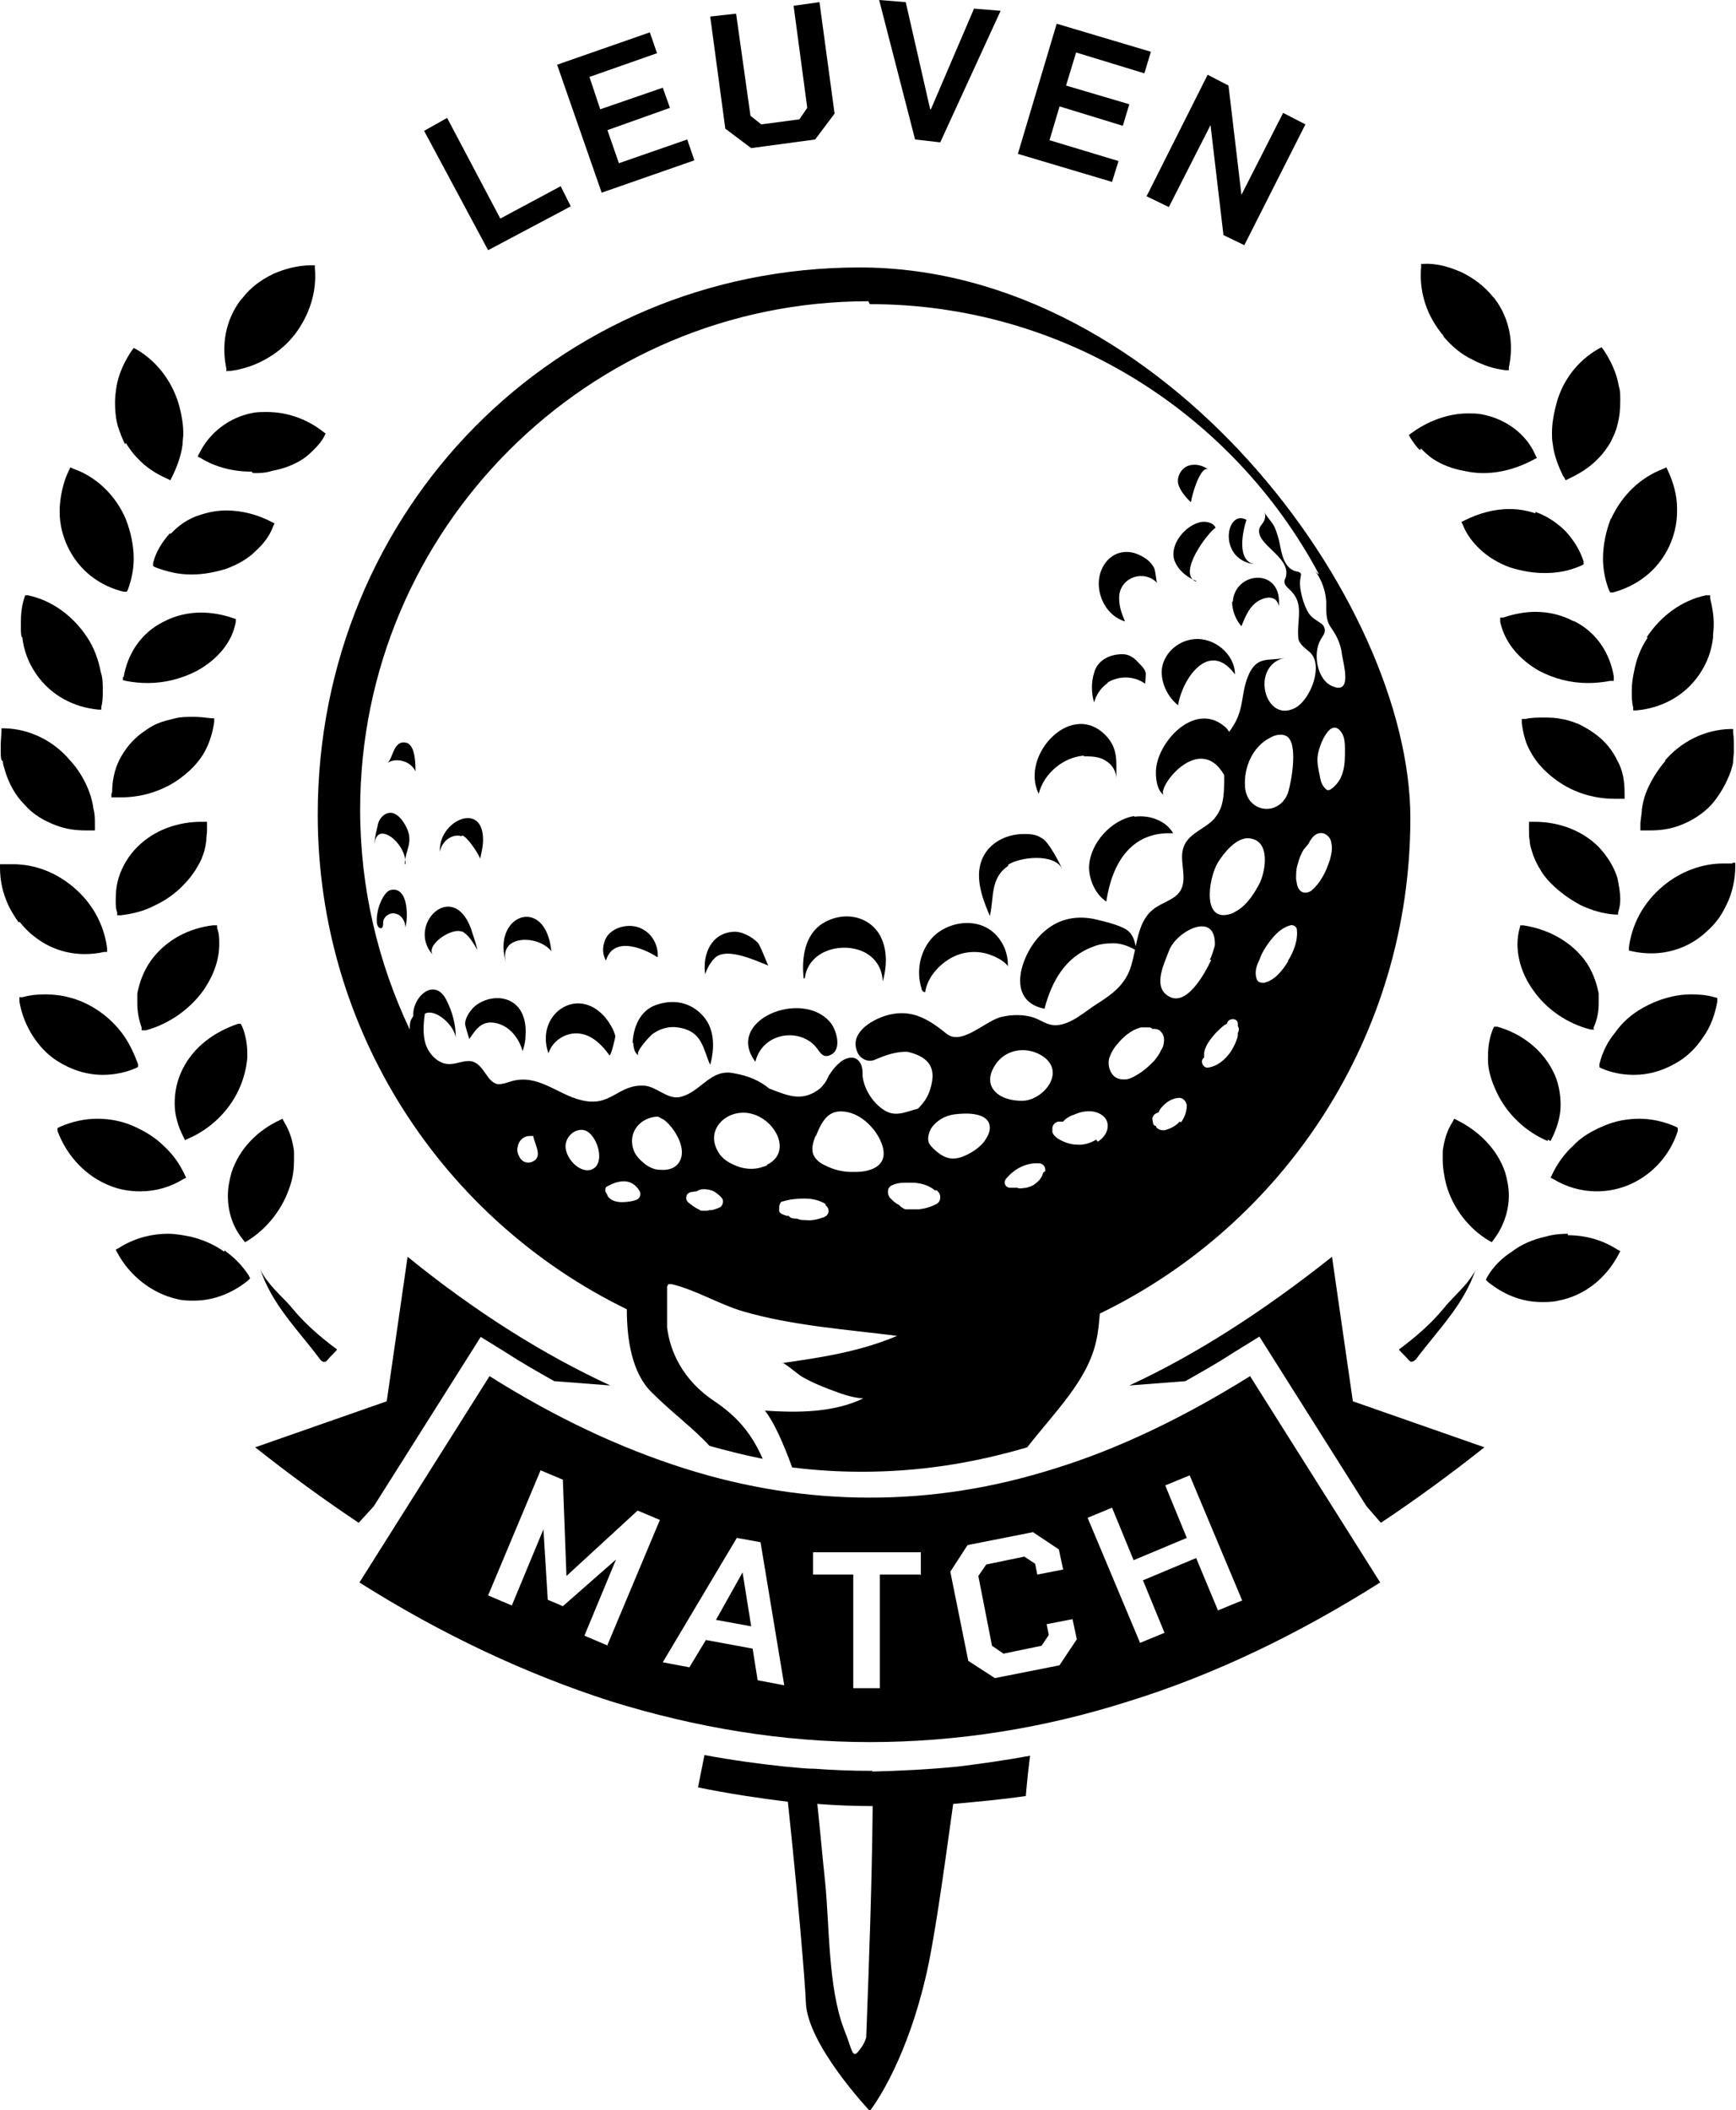 <svg xmlns="http://www.w3.org/2000/svg" id="TEXTS" viewBox="0 0 241.5 293.5"><path d="M157.8,113.5c-3.2.5-6.2,3.8-6.3,7.1,0,1.8.9,3.8,2.4,4.8.8-5.4,3.5-9.8,9.3-9.5-1-1.8-3.4-2.6-5.4-2.3Z"></path><path d="M128.7,138c.3-2,1.8-3.7,3.5-4.7,1.7-1,3.9-1.2,5.8-.4.6.2,1.9.9,2.2,1.5.1-2.2-1.1-4.4-3-5.4-2.3-1.2-5.4-.6-7.3,1.2-1.9,1.9-2.5,4.8-1.7,7.3,0,.2.2.5.5.5Z"></path><path d="M105.1,147.6c1-3.9,5.9-4.7,8.3-2.1.7.8,1,1.8,2.2,1.2,1.6-.8.7-3.6-.1-4.5-3.9-4.7-14.8-.3-10.4,5.5Z"></path><path d="M140.2,120.3c1.6-1.1,6.5-1.7,7.6.6-.5-1-1-2-1.6-2.9-.4-.6-.8-1.2-1.4-1.5-.6-.4-1.4-.5-2.1-.5-3.2-.1-6.3,1.8-6.5,5.4-.1,2.1.7,4.1,1.5,6,.6-2.5,0-5.3,2.6-7Z"></path><path d="M88.1,145c0,.7.2,1.6.8,1.8-.8-.3,1.7-2.9,1.9-3,1-.7,2.2-1.1,3.5-.9,3.5.5,3.5,3.1,4.5,5.2.6-2.2.7-4.9-1-6.8-1.7-1.9-4.1-2.4-6.6-1.5-2.2.8-3.1,3.1-3.2,5.3Z"></path><path d="M76.3,146.5c.6-1.9,2.7-3.1,4.6-2.7,1.6.3,2.9,1.6,3.9,3,0,0,0,0,0,0,.2,0,.8-2.4.8-2.7-.2-.9-.9-2-1.5-2.7-3.9-4.4-9.7-.2-7.8,5.1Z"></path><path d="M112,135.8c.6-3.4,4.5-4.6,7.4-3.7,1.9.6,3.3,2.1,3.4,4.4.6-2.1.7-4.6-.5-6.6-1.7-2.7-5.2-3.1-7.8-1.5-2.6,1.6-3,4.9-2.7,7.7.2,0,.2-.2.2-.4Z"></path><path d="M76.7,132.3c-.8-8-8.6-5-6.2,1.9-1.5-4.2,4.3-4.3,6.2-1.9Z"></path><path d="M64.7,142.4c0,.3.6,2.2.6,2.1,1-1.5,1.8-2.6,3.7-2.2,1.9.4,3.2,2.1,3.7,3.9.2-.6.4-1.3.4-2.1.2-2.3-.6-4.7-3.1-5.2-1.5-.3-3.3.3-4.3,1.4-.5.6-.9,1.2-1,2Z"></path><path d="M64.2,129.5c1,.5,1.6,1.6,2.2,2.6-.2-1-.6-2-.9-3-2.6-6.9-9.1-.3-5.2,3.8-1.3-1.3,2.5-4,4-3.3Z"></path><path d="M150.8,105.2c1,0,2.1,0,3,.6.9.5,1.5,1.5,1.5,2.5,0-.6,0-1.3,0-1.9,0-1.4-.2-2.6-1.2-3.8-4.8-5.6-12.3,2.4-9.6,7.8.7-2.8,3.4-5.1,6.3-5.3Z"></path><path d="M154,95c.3-.2.6-.4,1-.5,1.4-.5,3.1-.3,4.3.6,0,0,.1-1.2.1-1.4-.1-.6-.5-1-.9-1.4-.8-.9-1.5-1.4-2.7-1.3-1.7.1-3.2,1-3.6,2.6-.4,1.3-.4,2.7,0,4.1.3-1.1,1-2.1,1.9-2.7Z"></path><path d="M156.5,86.4c-.5-1.1-.9-2.3-.8-3.6.3-2.6,3.5-3.6,5.3-1.7-.2-.2-.2-1.7-.5-2.2-.5-.9-1.3-1.4-2.2-1.8-1.4-.6-3-.4-4.1.7-2.6,2.6-1.2,7.5,2.2,8.6Z"></path><path d="M64.3,116.2c.8.2,2.7,3.2,2.5,3.4,0,0,0-.1,0-.2.2-.9.4-1.7.4-2.6,0-5.5-6.3-2.6-6,1.7.2-1.4,1.6-2.6,3-2.2Z"></path><path d="M56.3,120.2c.1-2,1.2-3,.3-5-.5-1.1-1.7-2.8-3.1-1.9-.6.4-.9,1-1,1.7-.2.8-.4,1.7-.4,2.5.2-3.6,4.5-.2,4.3,2.7Z"></path><path d="M54.3,123.8c-.7.2-1.4,1.5-1.7,2.7-.3,1.3-.3,2.6.4,2.6.3,0,.3-.5.3-.8,0-.8,1-1.5,1.8-1.2.8.2,1.3,1.1,1.3,1.9.4-1.5.4-5.8-2.1-5.2Z"></path><path d="M91.5,133.1c.1-1.5-.7-3.1-2-3.8-1.6-1-4.1-.5-5.1,1-.6,1-.7,2.3-.1,3.3,1-3.4,5.1-1.8,7.1-.5Z"></path><path d="M99.6,133.1c1.7-1.3,5.5.5,7.3,1.2-.1,0-1.1-2.8-1.5-3.2-.8-.8-2.2-1.6-3.4-1.5-3.1.2-4.3,3.2-3.9,5.9.3-.9.8-1.8,1.5-2.4Z"></path><path d="M163.9,98c.6-3.6,4.3-9.1,7.9-4.2,0-2.8-2.9-5.2-5.7-4.9-2.3.2-4.4,2.1-4.5,4.5,0,1.8.9,3.6,2.3,4.7Z"></path><path d="M174.7,78.5c-2.8-.3-1.8-4.7-1.3-6.2-2.9-1.6-4.1,5.7,1.3,6.2Z"></path><path d="M171.4,83.7c0,1.2.5,2.5,1.3,3.4.6-1.5,1.2-3,2.7-3.7.5-.2,1.1-.4,1.6-.2.5.1.8.6.9,1.1.1-1.2-.1-2.1-.6-2.8-1.6-2.2-5.6-1.1-5.8,2.2Z"></path><path d="M166.4,80.9c-2.7-1.1,1.6-6.8,2.7-7.5-.3-.7-1.2-.9-2-.8-2.2.4-4.5,3.2-3.7,5.4.5,1.3,1.7,2.3,3,2.8Z"></path><path d="M165.7,69.8c0-.6,1.3-5.2,2.4-4.5-.7-.5-1.6-.8-2.5-.6-1.2.2-2.1,1.7-1.6,2.9.3.8,1,1.6,1.6,2.2Z"></path><path d="M57.8,107.3c0-1,0-3.7-1.3-4-1.8-.4-1.8,2.2-2.6,2.8,1.3-.8,3.3-.2,3.9,1.2Z"></path><path d="M44.2,113.3c0,30.2,17.5,56.4,43,68.8,0,4.2.7,8.9,3.5,11.6,2.8,2.8,5.6,4.8,8,7.4,2.5.7,4.9,1.3,7.4,1.8-1.7-3.9-3.9-6.1-6.7-8-4.5-3-6.2-7-6.6-10.3h0c0-.2,0-.5,0-.7,0,0,0-.1,0-.2,0-.2,0-.3,0-.5,0,0,0-.2,0-.2,0-.1,0-.3,0-.4,0,0,0-.2,0-.2,0-.1,0-.2,0-.4,0,0,0-.2,0-.2,0-.1,0-.2,0-.3,0,0,0-.2,0-.2,0-.1,0-.2,0-.3,0,0,0-.2,0-.2,0,0,0-.2,0-.3,0,0,0-.1,0-.2,0,0,0-.2,0-.2,0,0,0-.1,0-.2,0,0,0-.2,0-.2,0,0,0-.1,0-.2,0,0,0-.1,0-.2,0,0,0-.1,0-.1,0,0,0-.1,0-.2,0,0,0,0,0-.1,0,0,0,0,.1-.1,0,0,0,0,0-.1,0,0,0,0,.1-.1,0,0,0,0,0,0,0,0,0,0,.1,0,0,0,0,0,0,0,0,0,0,0,.1,0,0,0,0,0,0,0,0,0,.1,0,.2,0,3.4.8,6.6,2.8,10,3.8,6.9,2,14.3,2.5,21.4,3.4-5.2,2.2-10.5,3-16.1,3.8,0,0,.1,0,.2,0,0,0,0,0,.1,0h0c.7.4,2.2,1.7,2.6,1.9,1.2.7,2.4,1.2,3.7,1.7,1.6.6,3.1,1.2,4.8,1.3-4.2,2-9.1,2-13.7,1.7,1.1,1.3,2.5,4.3,3.8,7.9,3.2.4,6.4.6,9.7.6,7.7,0,15.2-1.1,23-3.4,3.9-5,8.4-9.3,9.6-14.8.3-1.3.4-2.6.5-3.8,25.6-12.4,43.2-38.6,43.2-68.9s-34.3-76.6-76.6-76.6S44.2,71,44.2,113.3ZM74,161.6c-.8.3-1.5-.1-1.8-.8-.2-.4-.3-.8-.2-1.2.1-.9.8-1.6,1.7-1.6s.4,0,.5.1c.2,1.1,1.4,2.9-.2,3.5ZM82.2,162.7c-1.8.5-3.8-2-3.5-3.6.2-1.2,1.4-2.2,2.6-1.9,1.8.5,3.1,4.8.9,5.5ZM84.5,166.2c-.1-.2-.2-.3-.3-.5,0-.3,0-.6.3-.7.7-.4,1.5-.7,2.3-.7.9,0,1.7.5,2.2,1.4.2.5,0,1-.5,1.2-.6.2-1.3.3-2,.3-.7,0-1.6-.2-2-.9ZM114.8,167.6c.7.5.6,1.4-.2,1.7-.8.3-1.7.5-2.5.4-.4,0-.8,0-1.2-.2-.3,0-.7,0-1-.2,0,0-.1-.1-.2-.2,0,0-.2,0-.3,0-.3-.1-.9-.3-1-.6,0-.2,0-.4,0-.6,0-.1,0-.3.1-.4,0-.2.2-.4.4-.4,1-.3,2-.4,3-.4,1,0,2.1.2,3,.8ZM113.5,158c.9-2.2,1.8-3.9,4.5-3.3,2.2.5,4.2,2.7,4.8,4.8.5,1.9-.5,2.9-2.1,3.3-.7.2-1.4.2-2.2.2-1.3,0-2.5-.3-3.7-.9-.7-.3-1.3-.8-1.6-1.4-.4-.8-.1-1.8.2-2.6ZM106.7,162.1c-.3.1-.6.2-.9.3-1.1.3-2.4.2-3.5-.3-1-.4-1.9-1-2.4-1.9-1.8-3,1-5.8,4.1-5.4,3.7.5,6.4,5.4,2.7,7.2ZM100.5,166.8c.2.3,0,.9-.3,1.1-.4.2-.8.3-1.1.4-.2,0-.5,0-.7.1-.3,0-.5,0-.7,0-.2,0-.4-.1-.5-.2-.5-.2-1-.6-1.5-1-.2-.2-.3-.5-.2-.8,0-.3.3-.5.6-.6.3,0,.5-.1.8-.1.3-.2.6-.3,1-.3.5,0,1,.1,1.4.3.5.3,1,.7,1.3,1.2ZM130.2,165.5c.3.2.6.5.6,1s-.2.8-.6,1c-.8.4-1.5.6-2.4.7-.4,0-.7,0-1.1,0-.2,0-.5,0-.7,0-.2,0-.4-.2-.6-.3-.1,0-.2-.2-.3-.3-.5-.2-.9-.6-1.3-1-.4-.5-.4-1.4.2-1.7.6-.3,1.2-.4,1.8-.4.5,0,.9,0,1.4,0,1.1.1,2.1.4,2.9,1.1ZM129.5,157c.7-1.1,1.9-1.8,3.2-2,1.5-.2,4.9-.4,5,1.8,0,.8-.4,1.4-.8,2-.5.6-1.1,1.1-1.8,1.5-2.1,1.2-3.5,1.2-5.3-.6-.2-.2-.5-.5-.6-.8-.2-.6,0-1.3.3-1.9ZM152.5,158.5c-.8.5-1.8.8-2.7.7-.8,0-1.7-.3-2.4-.7-.4-.2-.7-.5-.9-.8,0,0,0-.1-.1-.2,0,0,0,0,0-.2,0,0,0-.1,0-.2,0,0,0,0,0,0,0,0,0,0,0,0,0,0,0,0,0,0s0,0,0,0c0,0,0,0,0,0,0,0,0,0,0,0,0-.1,0-.2,0-.3.1-.4.4-.7.8-.8,0,0,.2,0,.3,0,0,0,.1,0,.1,0,0,0,.2,0,.3,0,.4-.5,1-.8,1.6-1,.9-.4,2-.6,3-.3.9.3,1.6.9,1.6,1.9,0,.9-.6,1.7-1.4,2.2ZM142.4,153.1s0,0-.1,0c-3.3.1-6-2-3.7-5.2,1.5-2.1,4.5-2.4,6.6-.9,3,2.2,0,5.9-2.8,6.1ZM145.1,163.1c-.1.7-.7,1.3-1.3,1.7-.3.2-.7.3-1,.4-.4,0-.9.2-1.3,0,0,0-.1,0-.2,0-.1,0-.2,0-.3,0,0,0,0,0,0,0,0,0,0,0-.1,0-.1,0-.3,0-.4,0-.3,0-.6-.2-.7-.5-.1-.3,0-.6.2-.8,1.1-1.3,2.7-2.2,4.5-2.1.6,0,1,.5.9,1.1ZM94.7,161.2c-.5,1.3-1.7,1.6-2.9,1.5-.8,0-1.6-.4-2.2-.9-.6-.5-1.1-1-1.4-1.7-1-2.5.8-4.7,3.3-4.8.3.1.5.3.8.4,1.4,1,3.1,3.7,2.4,5.5ZM158.5,149.3c-.5.3-1.1.7-1.7.8-.7.1-1.5,0-2-.6-.5-.6-.7-1.5-.5-2.3.2-.6.5-1.2.9-1.7.5-.6,1-1.2,1.7-1.7.5-.4,1.1-.7,1.8-.9.4,0,.8,0,1.2,0,.2,0,.3.1.4.2.4,0,.9,0,1.2.4.4.4.5,1,.4,1.5,0,.4-.2.8-.4,1.1-.2.5-.6,1-.9,1.4,0,0-.1.1-.2.2,0,0-.2.2-.3.3-.5.5-1,.9-1.6,1.3ZM164.1,156c-.5.6-1.3,1-2.1,1.2-.4,0-.6,0-.9-.2-.2-.1-.3-.3-.3-.4-.2,0-.4-.2-.4-.4,0-.2-.1-.4-.1-.6,0-.2.1-.3.2-.5.2-.2.4-.3.7-.4.1-.4.4-.7.7-1,.6-.6,1.4-1,2.2-1,.5,0,.9.5,1,1,0,.9-.3,1.7-.8,2.4ZM162.2,138.3c-1.7-1.4-.2-4.4.4-6,.9-2.7,6.6-5.8,6.4-.8-.2.7-.4,1.4-.7,2h.2c-.8,1.7-3.6,7.1-6.3,4.8ZM172.3,143.4c0,0,0,.2-.1.2,0,.4,0,.7-.2,1.1-.2.6-.5,1.1-.8,1.6-.8,1.1-1.8,2-3.2,2.2-.7,0-1.1-1-.5-1.4,0-.1,0-.3,0-.4,0-1.1.9-2.2,1.6-3,.4-.4.8-.8,1.2-1.1.1,0,.2-.2.4-.2,0,0,0-.2.1-.3.3-.5,1.3-.5,1.4.2,0,.1,0,.3,0,.4.1.2.2.4.1.7ZM172.2,126.6c-.2.1-.5.3-.7.4-4.4,1.7-3.4-4.8-2.1-7,.8-1.3,2.6-3.6,4.4-3.4,2.9.3,2.3,4.3,1.5,6.1-.7,1.4-1.7,3-3.1,3.9ZM173.2,109.4c-.2-2.7,1.1-5.6,3.5-6.8.7-.4,1.6-.6,2.3-.2,1.6,1,.7,6.1.2,7.8-.9,2.6-3.7,2.9-5.1,1.4-.5-.5-.8-1.2-.9-2.1ZM179.2,133.7c-.8,1.3-1.9,2.7-3.4,3-.4,0-.9-.1-1-.6-.3-.9,0-1.8.4-2.6.2-.6.5-1.2.9-1.8.8-1.2,1.9-2.6,3.4-3,.3-.1.8.1.9.5.2,1.5-.4,3.1-1.2,4.4ZM185,119.6c-.3.9-.6,1.7-1.1,2.5-.4.7-.9,1.3-1.5,1.8-.6.4-1.4.4-1.8-.4-.2-.4-.2-.8-.3-1.2,0-.7,0-1.4.2-2,.2-.8.5-1.6.9-2.2.2-.2.4-.5.6-.7.3-.6.8-1.4,1.5-1.5.8-.2,1.6.5,1.7,1.3.2.8,0,1.7-.2,2.4ZM186.8,107.3c0,.3-.2.6-.3.9-.3.6-.8,1.2-1.4,1.6,0,0-.2.1-.3.1-.1,0-.2,0-.3-.1-.6-.5-.8-1.2-.9-1.9-.2-.9-.4-1.8-.3-2.7.1-1.3,1.8-5.8,3.4-3.2.4.7.4,1.6.4,2.4,0,1,0,2-.3,3ZM121,42.3c27.1,0,50.6,15.3,62.5,37.6-.2-.1-.3-.2-.5-.4.9,1.2,1.4,2.7,1.5,4.2,0,1.2-.1,2.5.6,3.5.9,1.3,1.4,2.3,1.6,3.9.2,1.3,1.4,5.4-1.2,4.4-2.3-.8-2.9-4.6-1.8-6.5.2-.4.6-.8.6-1.3,0-.5-.3-.9-.7-1.1-.4-.3-.8-.5-1.1-.8-1-.8-1.9-4.1-1.6-5.3,0-.3.2-.6,0-.8-.1-.1-.3-.2-.5-.2-1.8-.4-2.1-2.5-2.4-4-.2-.9-.4-1.5-.7-2.2-.3-.7-1.2-1.5-1.4-2.1.2.5.1,1.1-.2,1.5-.2.3-.4.5-.5.8-.6,2.2,4.3,3.9,3.7,6.6,0,.3-.3.6-.2.9,0,.4.4.7.7,1,2.1,1.9,1,4.1,1.2,6.6,0,.9.9,1.5,1.6,2.1,2,1.8.1,6.7-2.1,7.8-4.2,2.1-6.2-5.9-1.4-7-2.2.5-3.9-.4-5.1,2.6-1,2.5-.5,4.6-2.2,7.1-.1.2-.3.4-.4.6-.2-.3-.4-.6-.7-.8-4.2-3.5-9.5,2.4-9.5,6.4,0,1.2.2,2.5,1.1,3.2-1.1-.9,4.9-8.9,8.4-2.8,0,0,0,0,0,.1,0,1.4,0,2.7-.3,3.9-.2.8-.6,1.5-1.1,2.1-1.3,1.4-3.5,2-4.2,3.8-.8,1.9.6,4.4-.5,6.2-.8,1.3-2.6,1.6-3.8,2.6-1.5,1.2-2,3.1-2.4,5.1-.2-.8-.4-1.7-1.3-2.3-1.1-.7-3.3-1.2-4.6-1.5-2.7-.5-5.1.1-7.1,2-2.9,2.7-5.3,9.4.3,10.5,1-3.8,2.9-7.2,6.7-8.6.9-.4,1.9-.5,2.9-.5,1.1,0,2.1.4,3,.9-.2.9-.4,1.9-.7,2.7-.8,2.2-2.5,3.5-4.4,4.7-1.8,1.1-3.7,3-5.9,3.1-1.3,0-2-.7-3.2-1.1-1.2-.4-2.9-.4-4.2-.1-2.3.4-5.6,4.1-7.8,2.4-2.7-2.2-5.1-3.6-8.6-2.5-2.1.7-5,2.5-3.8,5.1.4.9,1.5,1.4,2.4,1,1.4-.6,3-1.2,4.6-1.1,2.4.6,4.2,1.8,3.1,5.2-.3,1.1-1,2-1.7,2.7-1.9.5-3.3,1.3-5,0-1.4-1-2.5-2.8-2.7-4.5,0-.8,0-1.7-.7-2.3-.7-.6-1.9-.2-2.6.5-.6.5-1,1.1-1.4,1.7-.2.4-.4.9-.7,1.2-.2.3-.5.6-.8.8-2.4,1.7-4.4.7-6.8-.2-1.3-1.1-3-1.8-4.8-2.1-3.4-.8-4.7,2.7-7.7,3.3-1.7.3-3.2-1.5-4.9-1.6-3.7-.2-4.6,3.1-8.8,2-3.3-.8-6-3.7-9.7-2.6-.6.2-1.2.4-1.8.4-1.5-.2-1.9-2.5-3.4-3.1-1.1-.4-2.2.3-3.4.3-1.5,0-2.8-1.3-3.3-2.8-.4-1.3-.3-2.8-.1-4.2,1.3-.8,4,1.4,4.3,3.3,0-1.9-.5-3.7-1.4-5.4-1.7-3-4.7-.1-4.5,2.4-.1.2-.2.3-.3.5-.2.4-.2.9-.2,1.4-4.4-9.3-6.9-19.6-6.9-30.6,0-39,31.7-70.7,70.7-70.7Z"></path><path d="M121.4,246.3c-.1,0-.2,0-.3,0h0c-2.6,0-5.2-.1-7.9-.3-1.4,0-2.7-.2-4.1-.3-3.7-.4-7.4-.9-11.1-1.6l-.9,4.5c4.4.9,8.5,1.5,12.5,2,1.4,13.1,2.4,25.1,2.5,27.8.1,5.9,8.9,15.2,8.9,15.2,0,0,4.7-5.8,7.7-18.3,1.2-4.9,2.5-14.3,3.9-24.4,3.3-.3,6.7-.6,10.1-1.1.2-2.3.4-4.1.6-5.6-3.3.6-6.7,1.1-10,1.5-4,.4-8,.6-12,.7ZM120.5,283.4c-.2.6-.4,1-.7,1.4-1.3,1.9-1.1.6-2.4-2.6-2.2-5.8-2-14.2-2.6-20.3-.4-3.7-.7-7.3-1.1-11,2.6.2,5.2.3,7.7.3-.1,10.8-.5,21.6-.9,32.2Z"></path><path d="M185.3,174.8c-9.7,7.7-19.1,13.7-28.2,17.9l7.8-.6c2.3-1.3,4.6-2.6,6.9-4.1l3.4-2.1,14.9,23.6,2,2.3c4.8-3.2,9.6-6.7,14.4-10.5l-18.3-6.4-2.9-20.1Z"></path><path d="M66.8,185.9l3.4,2.1c2.3,1.5,4.6,2.8,6.9,4.1l7.8.6h0c-9.1-4.2-18.6-10.1-28.2-17.9l-2.9,20.1-18.3,6.4c4.8,3.8,9.6,7.3,14.4,10.5l2.1-2.3,14.9-23.6Z"></path><path d="M31.6,51.6h.4c1.6-.2,3.2-.7,4.7-1.5h0s0,0,0,0c0,0,0,0,0,0h0c1.5-.8,2.8-1.8,4-3.2h0s0,0,0,0c.1-.2.3-.3.4-.5,2-2.7,3-5.9,2.7-9.1v-.4s-.5,0-.5,0c-1.9,0-3.7.5-5.3,1.2h0s0,0,0,0c-1.6.8-3.1,1.8-4.3,3.4h0s0,0,0,0c0,0,0,0,0,0h0c0,0-.1.1-.2.2-2.2,2.9-2.7,6.4-2,9.6v.4Z"></path><polygon points="26.4 172 26.5 172 26.5 172 26.4 172"></polygon><path d="M31.2,174.1h0s0,0,0,0c0,0,0,0,0,0h0c-1.4-1-3-1.7-4.7-2.1-1-.2-2.1-.4-3.1-.4-2.5,0-4.9.7-6.9,2l-.4.2.2.4c1.7,3.2,4.8,5.7,8.4,6.5.8.2,1.5.2,2.3.2,2.8,0,5.4-1.1,7.5-2.8l.3-.3-.2-.4c-.9-1.4-2.1-2.6-3.4-3.5Z"></path><path d="M34,172.8l.4-.2c2.9-1.8,5-4.6,6-7.8.4-1.2.5-2.4.5-3.5,0-.4,0-.8,0-1.2h0s0,0,0,0c0,0,0,0,0,0h0c-.2-1.5-.6-2.8-1.4-4.1l-.2-.4-.4.2c-3,1.4-5.6,3.9-6.7,7.3-.3,1.1-.5,2.1-.5,3.2,0,2.3.7,4.4,2.1,6.1l.3.4Z"></path><polygon points="40.3 164.8 40.3 164.8 40.3 164.8 40.3 164.8"></polygon><path d="M25.5,164l.4-.2-.2-.4c-.7-1.5-1.6-2.8-2.9-4h0s0,0,0,0c0,0,0,0,0,0h0c-1.2-1.2-2.7-2.1-4.3-2.8h0s0,0,0,0c0,0,0,0,0,0h0c-1.6-.7-3.3-1-5-1s-3.5.4-5.1,1.1l-.4.2v.4c1.3,3.5,4,6.4,7.5,7.7,1.3.5,2.7.7,4,.7,2.2,0,4.2-.6,6-1.7Z"></path><path d="M25.7,158.6l.4-.2c3.1-1.3,5.7-3.8,7.1-6.8l-.5-.2.5.2c.7-1.5,1.1-3.1,1.2-4.5h0s0,0,0,0c0-.2,0-.3,0-.5,0-1.3-.2-2.6-.7-3.8l-.2-.4h-.4c-3.2,1.1-6.1,3.1-7.7,6.3-.8,1.6-1.1,3.2-1.1,4.8h0c0,1.7.5,3.2,1.2,4.6l.2.4Z"></path><path d="M8.7,148s0,0,0,0c0,0,0,0,0,0h0c1.8,1,3.7,1.5,5.6,1.5,1.5,0,3.1-.3,4.5-.9l.4-.2v-.4c-.6-1.6-1.3-3.1-2.3-4.4h0s0,0,0,0c0,0,0,0,0,0h0c-1-1.3-2.3-2.5-3.8-3.4h0s0,0,0,0c0,0,0,0,0,0h0c-2.1-1.3-4.5-1.9-6.8-1.9-1.1,0-2.1.1-3.2.4h-.4c0,.1,0,.6,0,.6.3,1.8,1,3.5,2,5h0s0,0,0,0c0,0,0,0,0,0h0c1,1.5,2.3,2.8,4,3.7h0Z"></path><path d="M19.8,143.3h.5c3.3-.9,6.2-3,8.1-5.7h0s0,0,0,0h0c1.4-2.1,2.1-4.2,2.1-6.3,0-.7,0-1.5-.3-2.2v-.4c-.1,0-.6,0-.6,0-3.3.4-6.5,2-8.6,4.9h0s0,0,0,0c-1,1.4-1.6,3-1.9,4.6h0s0,0,0,0c0,.4,0,.9,0,1.3,0,1.2.2,2.3.6,3.4v.4Z"></path><polygon points="4.6 130.2 4.6 130.2 4.6 130.2 4.6 130.2"></polygon><path d="M2.7,128.2h0c.6.7,1.2,1.4,2,2,2.1,1.7,4.6,2.5,7.1,2.5.9,0,1.8-.1,2.7-.3h.4c0-.1,0-.5,0-.5-.4-3.2-2-6.3-4.8-8.6h0s0,0,0,0h0c-2.4-2-5.3-3.1-8.3-3.1s-.9,0-1.3,0h-.5c0,0,0,.5,0,.5,0,.9.1,1.8.3,2.7h0s0,0,0,0c.2.9.5,1.7.9,2.6.4.8.9,1.6,1.4,2.3h0Z"></path><path d="M16.4,127.3h.4c1.7-.2,3.3-.6,4.8-1.4h0s0,0,0,0c1.5-.7,2.9-1.7,4.1-3,.6-.6,1.1-1.3,1.5-1.9h0s0,0,0,0c0,0,0,0,0,0h0c.4-.7.8-1.3,1-2,.3-.7.4-1.4.5-2.1h0s0,0,0,0c0,0,0,0,0,0h0c0-.5.1-1,.1-1.4s0-.5,0-.7v-.5s-.5,0-.5,0c-.1,0-.2,0-.3,0-3.2,0-6.5,1.1-8.9,3.5h0c-1.2,1.2-2.1,2.7-2.6,4.3h0s0,0,0,0c-.3,1-.4,2-.4,3s0,1.2.2,1.8v.4Z"></path><path d="M.4,105.9h0s0,0,0,0c0,.5.2.9.3,1.3.5,1.7,1.4,3.4,2.7,4.7,1.2,1.4,2.8,2.3,4.4,2.9,1.3.5,2.7.7,4.1.7s.6,0,.9,0h.4s0-.5,0-.5c0-.1,0-.2,0-.4,0-.7,0-1.4-.2-2.1,0,0,0,0,0,0,0,0,0,0,0,0h0c-.1-.8-.3-1.6-.6-2.4-.6-1.6-1.5-3.1-2.7-4.4h0s0,0,0,0c0,0,0,0,0,0h0c-2.3-2.7-5.6-4.3-9-4.4h-.5s0,.4,0,.4c0,.6-.1,1.3-.1,1.9,0,.3,0,.5,0,.8,0,.5,0,.9.1,1.3Z"></path><polygon points="3.4 112 3.4 112 3.4 112 3.4 112"></polygon><polygon points="28.5 104.5 28.5 104.5 28.5 104.5 28.5 104.5"></polygon><polygon points="25.3 108.1 25.3 108.1 25.3 108.1 25.3 108.1"></polygon><path d="M15.5,110.4v.5s.5,0,.5,0c.3,0,.6,0,.9,0,3,0,6.1-1,8.5-2.9,1.3-1,2.4-2.2,3.1-3.5.7-1.3,1.1-2.7,1.3-4.1v-.5c0,0-.4,0-.4,0-.8-.1-1.7-.2-2.5-.2s-1.7,0-2.5.2c-.8.2-1.7.4-2.4.7h0s0,0,0,0c-.8.3-1.5.8-2.2,1.3-1.4,1-2.5,2.4-3.2,3.8-.7,1.4-1,3-1,4.5h0Z"></path><polygon points="16.4 105.8 16.4 105.8 16.4 105.8 16.4 105.8"></polygon><path d="M3.1,88.6h0c.2,1.8.8,3.5,1.9,5.1h0s0,0,0,0c0,0,0,0,0,0h0c2.1,3.1,5.4,4.7,8.7,5h.4s0-.4,0-.4c.2-.8.2-1.5.2-2.3,0-.9,0-1.7-.3-2.6h0s0,0,0,0c0,0,0,0,0,0h0c-.3-1.6-.9-3.3-1.9-4.8h0s0,0,0,0c-2-3-4.9-5.1-8.2-5.8h-.4c0,0-.1.3-.1.3-.4,1.2-.5,2.4-.5,3.6s0,1.3.1,1.9h0Z"></path><path d="M17.1,94.1v.5c0,0,.4.1.4.1,1,.2,2,.3,3.1.3,2.3,0,4.7-.6,6.8-1.7h0s0,0,0,0c2.9-1.6,4.9-4,5.4-6.8v-.4c0,0-.3-.1-.3-.1-1.4-.5-3-.8-4.5-.8-1.8,0-3.6.4-5.3,1.3h0s0,0,0,0c0,0,0,0,0,0h0c-3.2,1.6-5,4.6-5.5,7.7Z"></path><path d="M9.4,76h0c1.6,3.4,4.5,5.5,7.8,6.3h.4c0,.1.2-.3.2-.3.5-1.4.8-2.8.8-4.3,0-1.8-.4-3.7-1.1-5.5h0s0,0,0,0c-1.4-3.3-4.1-5.9-7.3-7l-.4-.2-.2.4c-.8,1.6-1.2,3.5-1.3,5.3h0s0,0,0,0c0,0,0,0,0,0h0c0,.2,0,.3,0,.5,0,1.7.4,3.3,1.1,4.8Z"></path><path d="M23.7,74.1h0c-1.1,1.2-2,2.6-2.4,4.2v.4c-.1,0,.3.2.3.2,1.6.6,3.2,1,4.9,1h.2c1.6,0,3.2-.3,4.8-.8h0c1.6-.6,3-1.4,4-2.4h0s0,0,0,0c0,0,0,0,0,0h0c1.1-1,2-2.1,2.5-3.5l.2-.4-.4-.2c-1.9-1-4.1-1.6-6.3-1.6-1.2,0-2.4.2-3.6.6h0s0,0,0,0c0,0,0,0,0,0h0c-1.7.5-3.1,1.5-4.2,2.7h0Z"></path><polygon points="25.3 61.7 25.3 61.7 25.3 61.7 25.3 61.7"></polygon><path d="M17.5,61.6h0s0,0,0,0c.5.8,1,1.5,1.6,2.1,1.2,1.3,2.6,2.2,4.2,2.9l.4.2.2-.4c.7-1.4,1.3-3,1.5-4.6,0-.5.1-1,.1-1.5,0-1.2-.2-2.4-.5-3.6h0c-.9-3.5-3.1-6.4-6-8.1l-.4-.2-.3.4c-1,1.5-1.8,3.2-2.1,5h0c-.1.7-.2,1.4-.2,2.2,0,1.1.1,2.2.4,3.3.3.9.6,1.7,1,2.5Z"></path><path d="M35.2,65.8c.9,0,1.7,0,2.6-.3h0s0,0,0,0c0,0,0,0,0,0h0c1.7-.3,3.2-.9,4.4-1.7h0s0,0,0,0c0,0,0,0,0,0h0c.6-.4,1.1-.9,1.6-1.4.5-.5,1-1.1,1.3-1.7l.2-.4-.4-.3c-2.2-1.7-4.9-2.7-7.8-2.7-.6,0-1.2,0-1.8.1h0c-3.4.6-6.2,2.8-7.6,5.7l-.2.4.4.2c2.1,1.3,4.6,1.9,7.1,1.9Z"></path><path d="M45.2,189.4c.2,0,.3-.2.4-.3.4-.5.9-.9,1.3-1.4-2.3-1.7-4.5-3.6-6.3-5.8-.7-.9-2.2-2.2-3.2-3.5-.6-.7-1-1.4-1.2-1.9,1.6,4.9,5.2,8.4,8.2,12.4.2.3.5.6.8.5Z"></path><polygon points="201.1 164.8 201.1 164.8 201.1 164.8 201.1 164.8"></polygon><polygon points="206.9 147.1 206.9 147.1 206.9 147.1 206.9 147.1"></polygon><path d="M200.8,46.8h0s0,0,0,0c1.2,1.4,2.5,2.5,4,3.2h0s0,0,0,0c0,0,0,0,0,0h0c1.5.8,3,1.3,4.7,1.5h.4s0-.4,0-.4c.7-3.2.2-6.7-2-9.6,0,0-.1-.1-.2-.2h0s0,0,0,0c0,0,0,0,0,0h0c-1.2-1.5-2.7-2.6-4.3-3.4h0s0,0,0,0c-1.6-.7-3.4-1.3-5.3-1.2h-.4s0,.4,0,.4c-.3,3.2.6,6.4,2.7,9.1.1.2.3.3.4.5Z"></path><polygon points="215 172 215 172 215 172 215 172"></polygon><path d="M218.1,171.6c-1,0-2.1.1-3.1.4-1.8.4-3.4,1.1-4.7,2.1h0s0,0,0,0c0,0,0,0,0,0h0c-1.4.9-2.6,2.1-3.4,3.5l-.2.4.3.3c2.1,1.7,4.6,2.8,7.5,2.8.7,0,1.5,0,2.3-.2,3.7-.7,6.7-3.2,8.4-6.5l.2-.4-.4-.2c-2-1.3-4.4-2-6.9-2Z"></path><path d="M207.5,172.8l.3-.4c1.3-1.7,2.1-3.9,2.1-6.1,0-1.1-.2-2.1-.5-3.2-1.1-3.3-3.7-5.8-6.7-7.3l-.4-.2-.2.4c-.8,1.2-1.2,2.6-1.4,4.1h0s0,0,0,0c0,0,0,0,0,0h0c0,.4,0,.8,0,1.2,0,1.1.2,2.3.5,3.5.9,3.2,3.1,6.1,6,7.8l.4.2Z"></path><polygon points="201.1 164.8 201.1 164.8 201.1 164.8 201.1 164.8"></polygon><path d="M228.1,155.6c-1.7,0-3.4.3-5,1h0s0,0,0,0c0,0,0,0,0,0h0c-1.7.7-3.2,1.6-4.3,2.8h0s0,0,0,0c0,0,0,0,0,0h0c-1.2,1.1-2.2,2.5-2.9,4l-.2.4.4.2c1.8,1.1,3.9,1.7,6,1.7,1.3,0,2.6-.2,4-.7,3.5-1.3,6.2-4.2,7.3-7.7v-.4c.1,0-.3-.2-.3-.2-1.6-.7-3.3-1.1-5.1-1.1Z"></path><path d="M215.3,158.5l.4.2.2-.4c.7-1.4,1.2-3,1.2-4.6h0c0-1.6-.3-3.3-1.1-4.8-1.6-3.1-4.5-5.2-7.7-6.1h-.4c0-.1-.2.3-.2.3-.5,1.2-.7,2.5-.7,3.8s0,.3,0,.5c0,0,0,0,0,0h0c0,1.5.5,3,1.2,4.5l.5-.2-.5.2c1.4,3,4,5.5,7.1,6.8Z"></path><path d="M235.3,138.3c-2.3,0-4.7.7-6.8,1.9h0s0,0,0,0c0,0,0,0,0,0h0c-1.6.9-2.9,2.1-3.8,3.4h0s0,0,0,0c0,0,0,0,0,0h0c-1.1,1.3-1.8,2.8-2.2,4.4v.4c-.1,0,.3.2.3.2,1.4.6,2.9.9,4.5.9,1.9,0,3.8-.5,5.6-1.5h0s0,0,0,0c0,0,0,0,0,0h0c1.7-.9,3-2.2,4-3.7h0s0,0,0,0c0,0,0,0,0,0h0c1.1-1.5,1.7-3.3,2-5v-.5c0,0-.4-.1-.4-.1-1-.3-2.1-.4-3.2-.4Z"></path><path d="M221.7,143.3v-.4c.5-1.1.7-2.2.7-3.4,0-.4,0-.9,0-1.3h0s0,0,0,0c-.3-1.6-.9-3.2-1.9-4.6h0s0,0,0,0c-2.1-2.8-5.3-4.4-8.6-4.9h-.4c0,0-.1.4-.1.4-.2.7-.3,1.5-.3,2.2,0,2.1.7,4.3,2.1,6.3h0s0,0,0,0h0c1.9,2.8,4.9,4.8,8.1,5.6h.5Z"></path><polygon points="236.9 130.2 236.9 130.2 236.9 130.2 236.9 130.2"></polygon><path d="M241,120.1c-.4,0-.9,0-1.3,0-2.9,0-5.9,1.1-8.3,3.1h0s0,0,0,0h0c-2.8,2.3-4.4,5.4-4.8,8.6v.4c0,0,.4.1.4.1.9.2,1.8.3,2.7.3,2.5,0,5-.8,7.1-2.5.7-.6,1.4-1.2,2-2h0s0,0,0,0c.6-.7,1-1.5,1.4-2.3.4-.8.7-1.7.9-2.6h0s0,0,0,0c.2-.9.3-1.8.3-2.7v-.5s-.4,0-.4,0Z"></path><path d="M225.1,127.3v-.4c.2-.6.3-1.2.3-1.8,0-1-.2-2-.4-3h0s0,0,0,0c-.5-1.6-1.4-3-2.6-4.3h0c-2.4-2.4-5.7-3.5-8.9-3.5-.1,0-.2,0-.3,0h-.5s0,.5,0,.5c0,.2,0,.5,0,.7,0,.5,0,1,.1,1.4h0s0,0,0,0c0,0,0,0,0,0h0c0,.7.3,1.4.5,2.1.3.7.6,1.4,1,2h0s0,0,0,0c0,0,0,0,0,0h0c.4.7.9,1.3,1.5,1.9,1.2,1.2,2.6,2.2,4.1,3,1.5.7,3.1,1.2,4.8,1.3h.4Z"></path><path d="M231.7,105.8h0s0,0,0,0c0,0,0,0,0,0h0c-1.2,1.4-2.1,2.9-2.7,4.4-.3.8-.5,1.6-.6,2.4h0s0,0,0,0c0,0,0,0,0,0,0,.7-.2,1.4-.2,2.1,0,.1,0,.2,0,.4v.4s.5,0,.5,0c.3,0,.6,0,.9,0,1.4,0,2.8-.2,4.1-.7,1.6-.6,3.2-1.6,4.4-2.9,1.2-1.4,2.1-3,2.7-4.7.1-.4.3-.9.3-1.3h0s0,0,0,0c0-.4.1-.9.1-1.3,0-.3,0-.5,0-.8,0-.6,0-1.3-.1-1.9v-.5c0,0-.5,0-.5,0-3.4.1-6.7,1.7-9,4.4Z"></path><polygon points="238.1 112 238.1 112 238.1 112 238.1 112"></polygon><polygon points="213 104.5 213 104.5 213 104.5 213 104.5"></polygon><polygon points="216.1 108.1 216.1 108.1 216.1 108.1 216.1 108.1"></polygon><path d="M226,110.9v-.5s0-.1,0-.1c0-1.5-.2-3.1-1-4.5-.7-1.5-1.8-2.8-3.2-3.8-.7-.5-1.4-.9-2.2-1.3h0s0,0,0,0c-.8-.3-1.6-.6-2.4-.7-.8-.2-1.7-.2-2.5-.2s-1.7,0-2.5.2h-.5c0,0,0,.6,0,.6.2,1.4.5,2.8,1.3,4.1.7,1.3,1.8,2.5,3.1,3.5,2.4,1.9,5.4,2.9,8.5,2.9.3,0,.6,0,.9,0h.5Z"></path><polygon points="225 105.8 225 105.8 225 105.8 225 105.8"></polygon><path d="M229.2,88.7h0s0,0,0,0c-1,1.5-1.6,3.1-1.9,4.8h0s0,0,0,0c0,0,0,0,0,0h0c-.2.9-.3,1.7-.3,2.6,0,.8,0,1.6.2,2.3v.4c0,0,.5,0,.5,0,3.3-.3,6.6-1.9,8.7-5h0s0,0,0,0c0,0,0,0,0,0h0c1.1-1.6,1.7-3.3,1.9-5.1h0s0,0,0,0c0-.6.1-1.2.1-1.9,0-1.2-.2-2.4-.5-3.6v-.4c-.1,0-.6,0-.6,0-3.3.7-6.2,2.8-8.2,5.8Z"></path><path d="M218.9,86.4s0,0,0,0h0c-1.7-.9-3.5-1.3-5.3-1.3-1.5,0-3,.3-4.5.8h-.4c0,.1,0,.6,0,.6.6,2.8,2.6,5.2,5.4,6.8h0s0,0,0,0c2.1,1.1,4.4,1.7,6.8,1.7,1,0,2.1-.1,3.1-.3h.5c0-.1,0-.6,0-.6-.5-3.1-2.3-6.1-5.5-7.7h0s0,0,0,0Z"></path><path d="M224.1,72.1h0c-.7,1.8-1.1,3.7-1.1,5.6,0,1.5.3,3,.8,4.3l.2.4h.4c3.3-.9,6.2-3,7.8-6.4h0c.7-1.5,1.1-3.2,1.1-4.8,0-.2,0-.3,0-.5h0s0,0,0,0c0,0,0,0,0,0h0c0-1.8-.5-3.6-1.3-5.3l-.2-.4-.4.2c-3.2,1.2-5.8,3.7-7.3,7h0Z"></path><path d="M213.6,71.4s0,0,0,0h0c-1.2-.4-2.4-.6-3.6-.6-2.2,0-4.3.6-6.3,1.6l-.4.2.2.4c.5,1.3,1.4,2.5,2.5,3.5h0s0,0,0,0c0,0,0,0,0,0h0c1.1,1,2.4,1.8,4,2.4h0c1.6.5,3.2.8,4.8.8h.2s0,0,0,0c1.7,0,3.3-.3,4.9-1l.4-.2v-.4c-.5-1.6-1.4-3-2.5-4.2h0s0,0,0,0c-1.1-1.1-2.5-2.1-4.2-2.7h0s0,0,0,0Z"></path><polygon points="216.1 61.7 216.1 61.7 216.1 61.7 216.1 61.7"></polygon><path d="M217.6,66.4l.2.4.4-.2c1.5-.7,3-1.6,4.2-2.9.6-.6,1.1-1.3,1.6-2.1h0s0,0,0,0c.4-.8.8-1.6,1-2.5.3-1.1.4-2.2.4-3.3s0-1.4-.2-2.1h0s0,0,0,0c-.3-1.8-1.1-3.5-2.1-5l-.3-.4-.4.2c-3,1.7-5.2,4.6-6,8.1h0c-.3,1.2-.5,2.4-.5,3.6,0,.5,0,1,.1,1.5.2,1.7.8,3.2,1.5,4.6Z"></path><path d="M197.7,62.4c.5.5,1,1,1.6,1.4h0s0,0,0,0c0,0,0,0,0,0h0c1.2.8,2.7,1.4,4.4,1.7h0s0,0,0,0c0,0,0,0,0,0h0c.9.2,1.7.3,2.6.3,2.5,0,4.9-.7,7.1-1.9l.4-.2-.2-.4c-1.3-3-4.2-5.1-7.6-5.7h0c-.6-.1-1.2-.1-1.8-.1-2.8,0-5.6,1.1-7.8,2.7l-.4.3.2.4c.4.6.8,1.2,1.3,1.7Z"></path><path d="M194.6,187.7c.4.5.9.9,1.3,1.4.1.1.3.3.4.3.3,0,.6-.2.8-.5,3-4,6.6-7.5,8.2-12.4-.2.6-.7,1.2-1.2,1.9-1.1,1.3-2.5,2.6-3.2,3.5-1.8,2.2-4,4.1-6.3,5.8Z"></path><path d="M146.9,204.2c-8.8,2.8-17.3,4.1-25.9,4.1-8.5,0-17.1-1.3-25.9-4.1-8.8-2.8-17.8-7-27-12.8l-18.1,28.7c11.4,7.2,23.1,12.7,34.9,16.5,11.9,3.7,24,5.7,36.1,5.7,12.1,0,24.2-1.9,36.1-5.7,11.9-3.7,23.5-9.3,34.9-16.5l-18.1-28.7c-9.3,5.8-18.3,10.1-27,12.8ZM84.6,228.9l-3.3-1.4,4.4-10.6h0s-7.4,6.5-7.4,6.5l-2.1-.9-.6-9.8h0s-4.4,10.6-4.4,10.6l-3.3-1.4,7.3-17.4,3.1,1.3.5,13.4h0s9.9-9.1,9.9-9.1l3.1,1.3-7.3,17.4ZM105.4,233.7l-.7-4.4-6.5-1.2-2.3,3.8-3.7-.7,10.3-17.3,3.3.6,3.3,19.9-3.7-.7ZM128,219h-5.6s0,15.8,0,15.8h-3.7s0-15.8,0-15.8h-5.6s0-3.1,0-3.1h15c0,0,0,3.2,0,3.2ZM147.5,231.6l-9.1,1.8-3.7-2.4-2.5-12.4,2.4-3.7,9.1-1.8,3.6,2.4.6,2.8-3.6.7-.3-1.5-1.5-1-5.3,1.1-1.1,1.6,1.9,9.7,1.6,1.1,5.3-1.1,1-1.5-.3-1.5,3.6-.7.6,2.8-2.4,3.6ZM169.4,223.9l-3-7.2-7.4,3.1,3,7.3-3.4,1.4-7.3-17.4,3.4-1.4,3,7.3,7.4-3.1-3-7.3,3.4-1.4,7.3,17.4-3.4,1.4Z"></path><polygon points="103.3 218.7 99.6 225.3 104.5 226.2 103.3 218.7 103.3 218.7"></polygon><polygon points="79.4 28.7 78 25.9 69.6 30.4 62.2 16.4 59 18.2 67.9 34.8 79.4 28.7"></polygon><polygon points="96.6 22.3 95.6 19.4 86.1 22.7 84.5 18.1 93.2 15 92.2 12.2 83.5 15.2 82 10.7 91.4 7.4 90.4 4.5 77.5 9 83.7 26.8 96.6 22.3"></polygon><polygon points="104.5 20.6 113.4 19.4 116.1 15.8 114 .3 110.4 .8 112.3 15 111.2 16.6 105.9 17.3 104.4 16.1 102.4 1.9 98.8 2.3 100.9 17.9 104.5 20.6"></polygon><polygon points="130.8 19.8 139.2 1.5 135.5 1.2 129.5 15.2 129.4 15.2 126 .3 122.3 0 127.3 19.4 130.8 19.8"></polygon><polygon points="155.6 22.4 146 19.5 147.4 14.8 156.2 17.5 157.1 14.5 148.3 11.9 149.7 7.3 159.2 10.2 160.1 7.2 147 3.3 141.6 21.4 154.7 25.3 155.6 22.4"></polygon><polygon points="162.6 28.8 168.4 17.4 168.4 17.4 170.2 32.7 173.1 34.1 181.6 17.3 178.5 15.7 172.7 27.1 172.7 27.1 170.9 11.9 168 10.4 159.5 27.3 162.6 28.8"></polygon></svg>